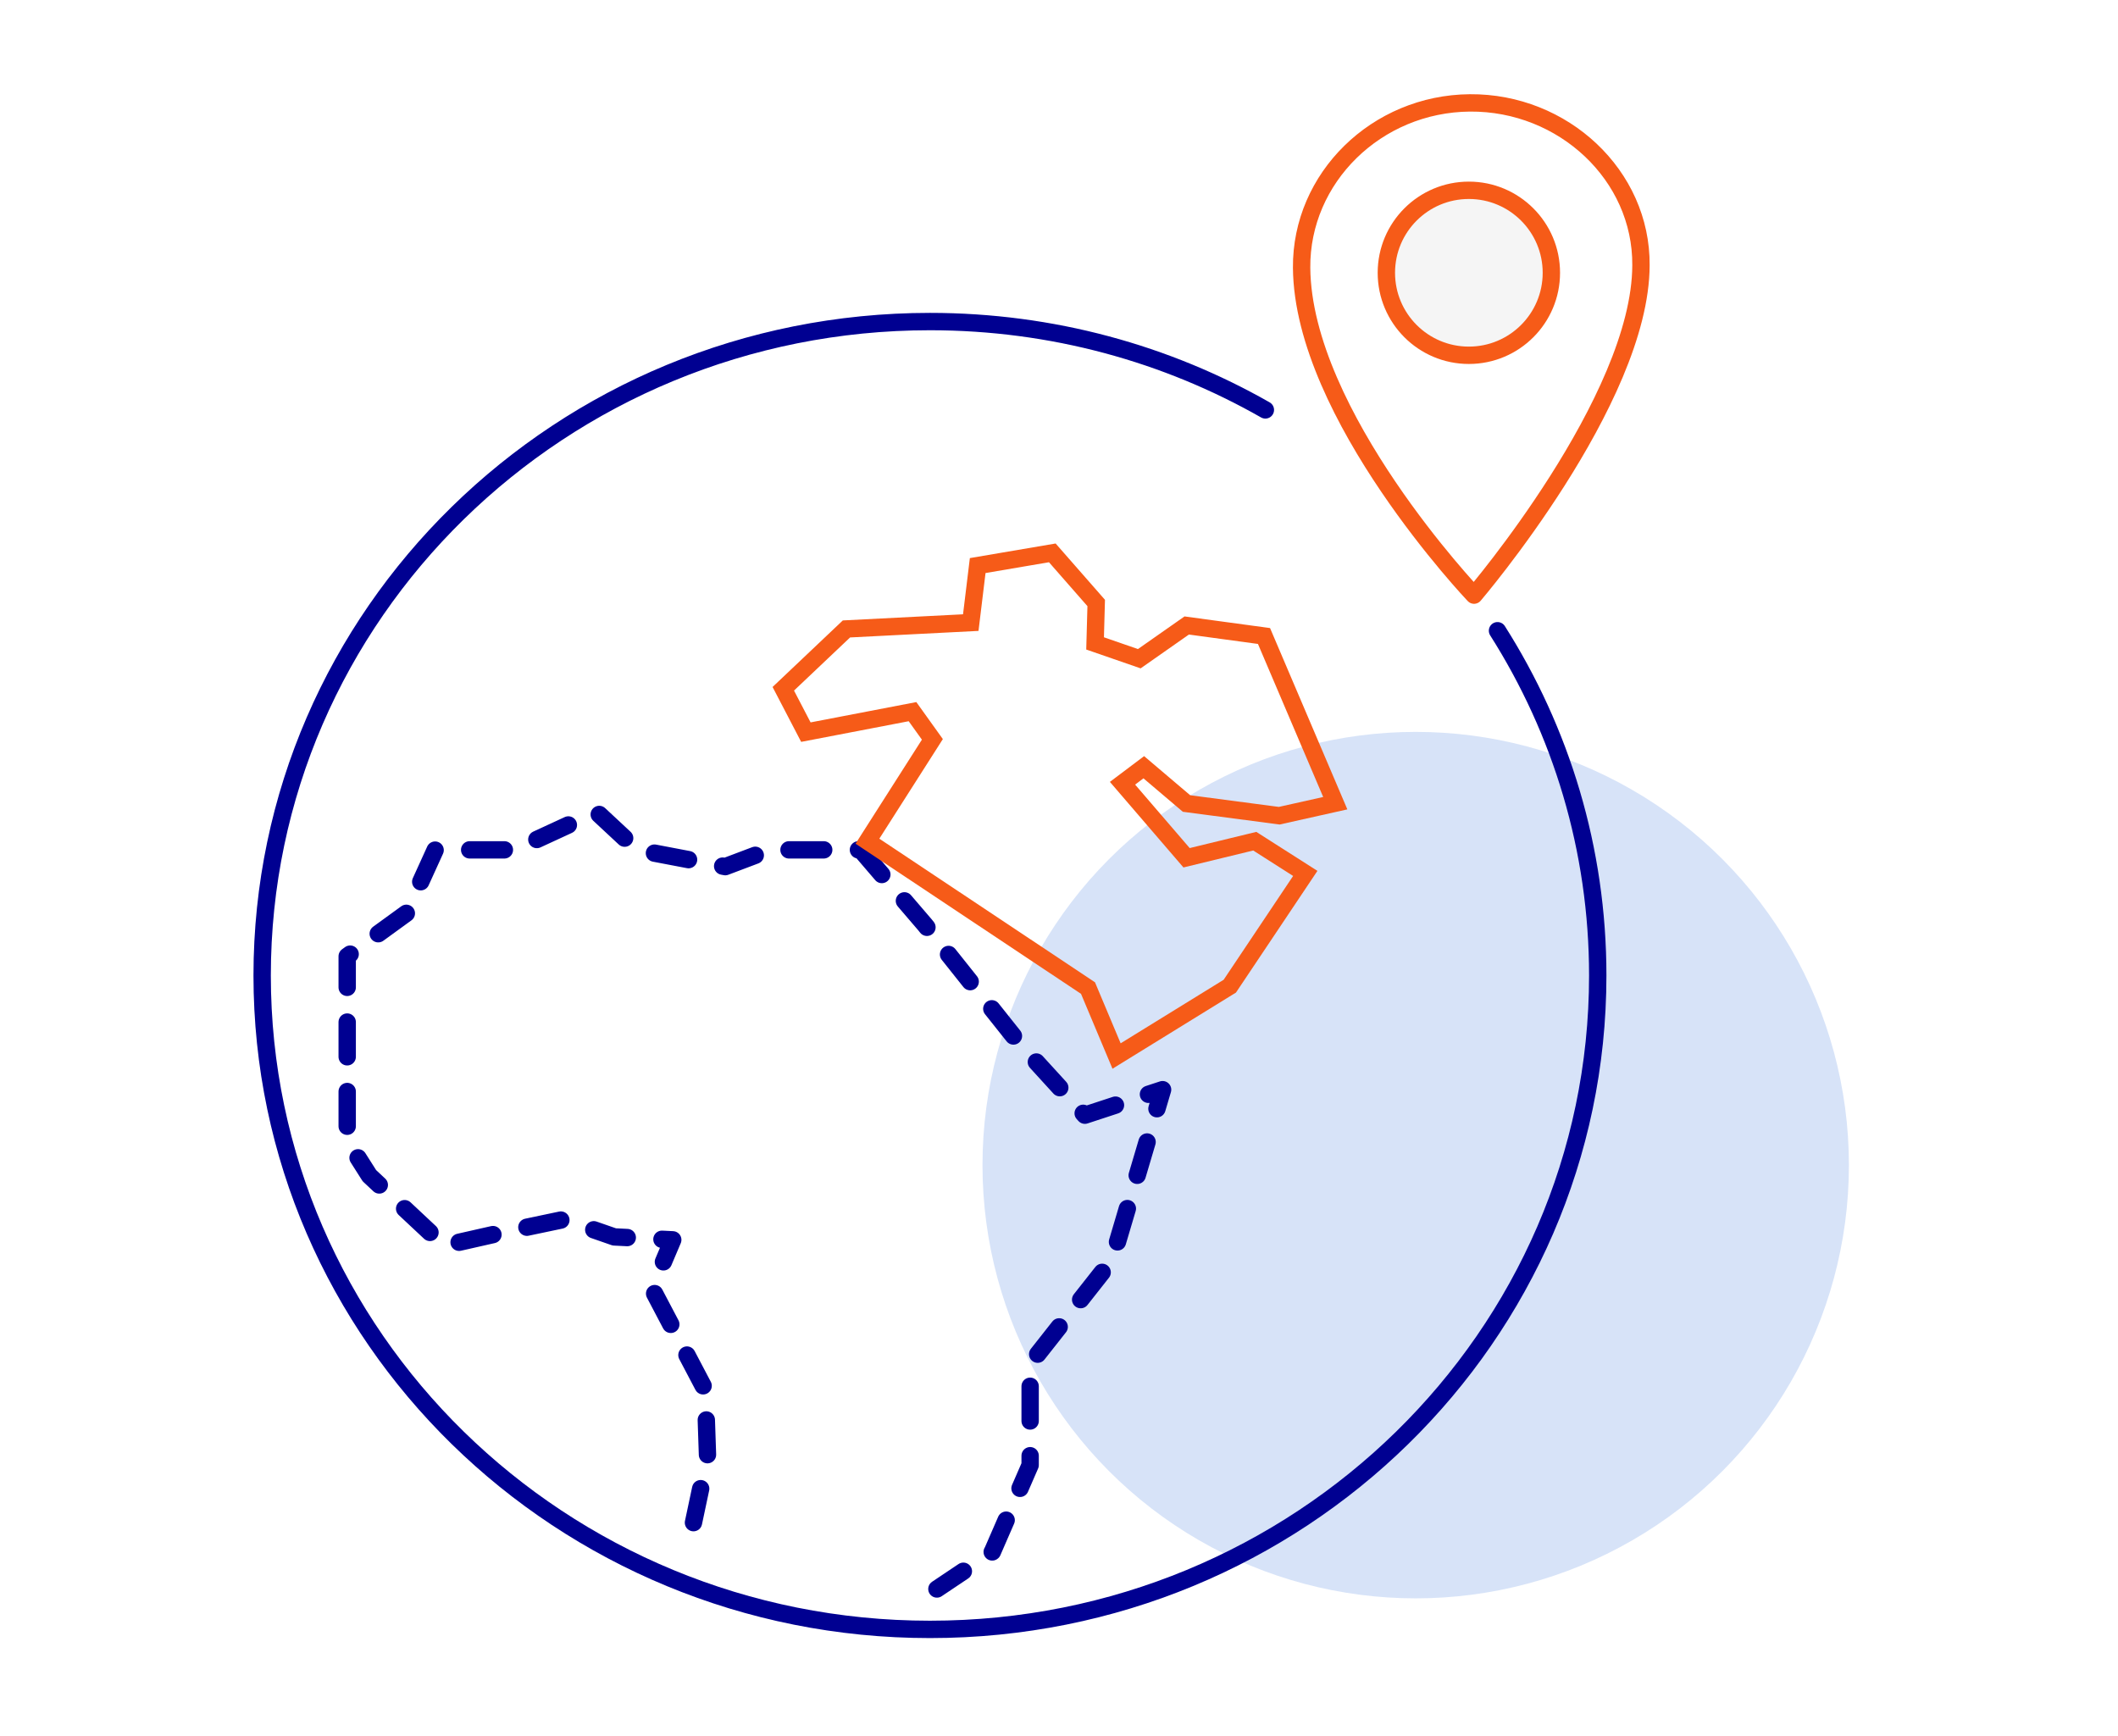 <svg width="244" height="200" viewBox="0 0 244 200" fill="none" xmlns="http://www.w3.org/2000/svg">
<rect width="244" height="200" fill="white"/>
<circle cx="163.093" cy="134.219" r="49.907" fill="#D7E3F8"/>
<path d="M145.774 47.22C134.419 40.749 121.218 37.043 107.133 37.043C64.644 37.043 30.201 70.769 30.201 112.373C30.201 153.976 64.644 187.702 107.133 187.702C149.622 187.702 184.065 153.976 184.065 112.373C184.065 97.797 179.838 84.189 172.518 72.659" stroke="#000091" stroke-width="2" stroke-linecap="round" stroke-linejoin="round"/>
<path d="M189.044 30.552C189.012 46.103 169.814 68.556 169.814 68.556C169.814 68.556 150.092 47.816 149.95 30.852C149.863 20.486 158.588 11.936 169.339 11.854C180.09 11.771 189.121 20.184 189.044 30.552Z" stroke="#F65B18" stroke-width="2" stroke-linecap="round" stroke-linejoin="round"/>
<path d="M169.217 21.922C174.466 21.922 178.722 26.177 178.722 31.425C178.722 36.673 174.466 40.928 169.217 40.928C163.968 40.928 159.713 36.673 159.713 31.425C159.713 26.177 163.968 21.922 169.217 21.922Z" fill="#F5F5F5" stroke="#F65B18" stroke-width="2"/>
<path d="M79.89 175.404L81.51 167.763L81.254 160.122L75.117 148.451L77.503 142.825L70.769 142.489L64.973 140.474L58.58 141.817L51.164 143.496L42.555 135.435L39.998 131.405V119.481V110.161L46.817 105.207L50.141 97.901H59.262L68.724 93.535L73.412 97.901L83.555 99.833L88.67 97.901H99.154L106.57 106.55L117.396 120.153L124.982 128.466L133.933 125.527L128.136 145.092L118.675 157.099V168.771L114.327 178.763L107.934 183.046" stroke="#000091" stroke-width="2" stroke-linecap="round" stroke-linejoin="round" stroke-dasharray="4 4"/>
<path d="M128.631 121.651L125.342 113.823L99.932 96.903L107.413 85.174L105.124 81.98L92.839 84.34L90.238 79.345L97.514 72.452L111.835 71.722L112.633 65.152L121.228 63.689L126.286 69.461L126.158 74.119L131.25 75.882L136.713 72.054L145.617 73.266L153.827 92.525L147.37 93.968L136.691 92.562L131.767 88.383L129.316 90.228L136.696 98.812L144.554 96.903L150.372 100.615L141.678 113.604L128.631 121.651Z" stroke="#F65B18" stroke-width="2" stroke-miterlimit="10"/>
</svg>
